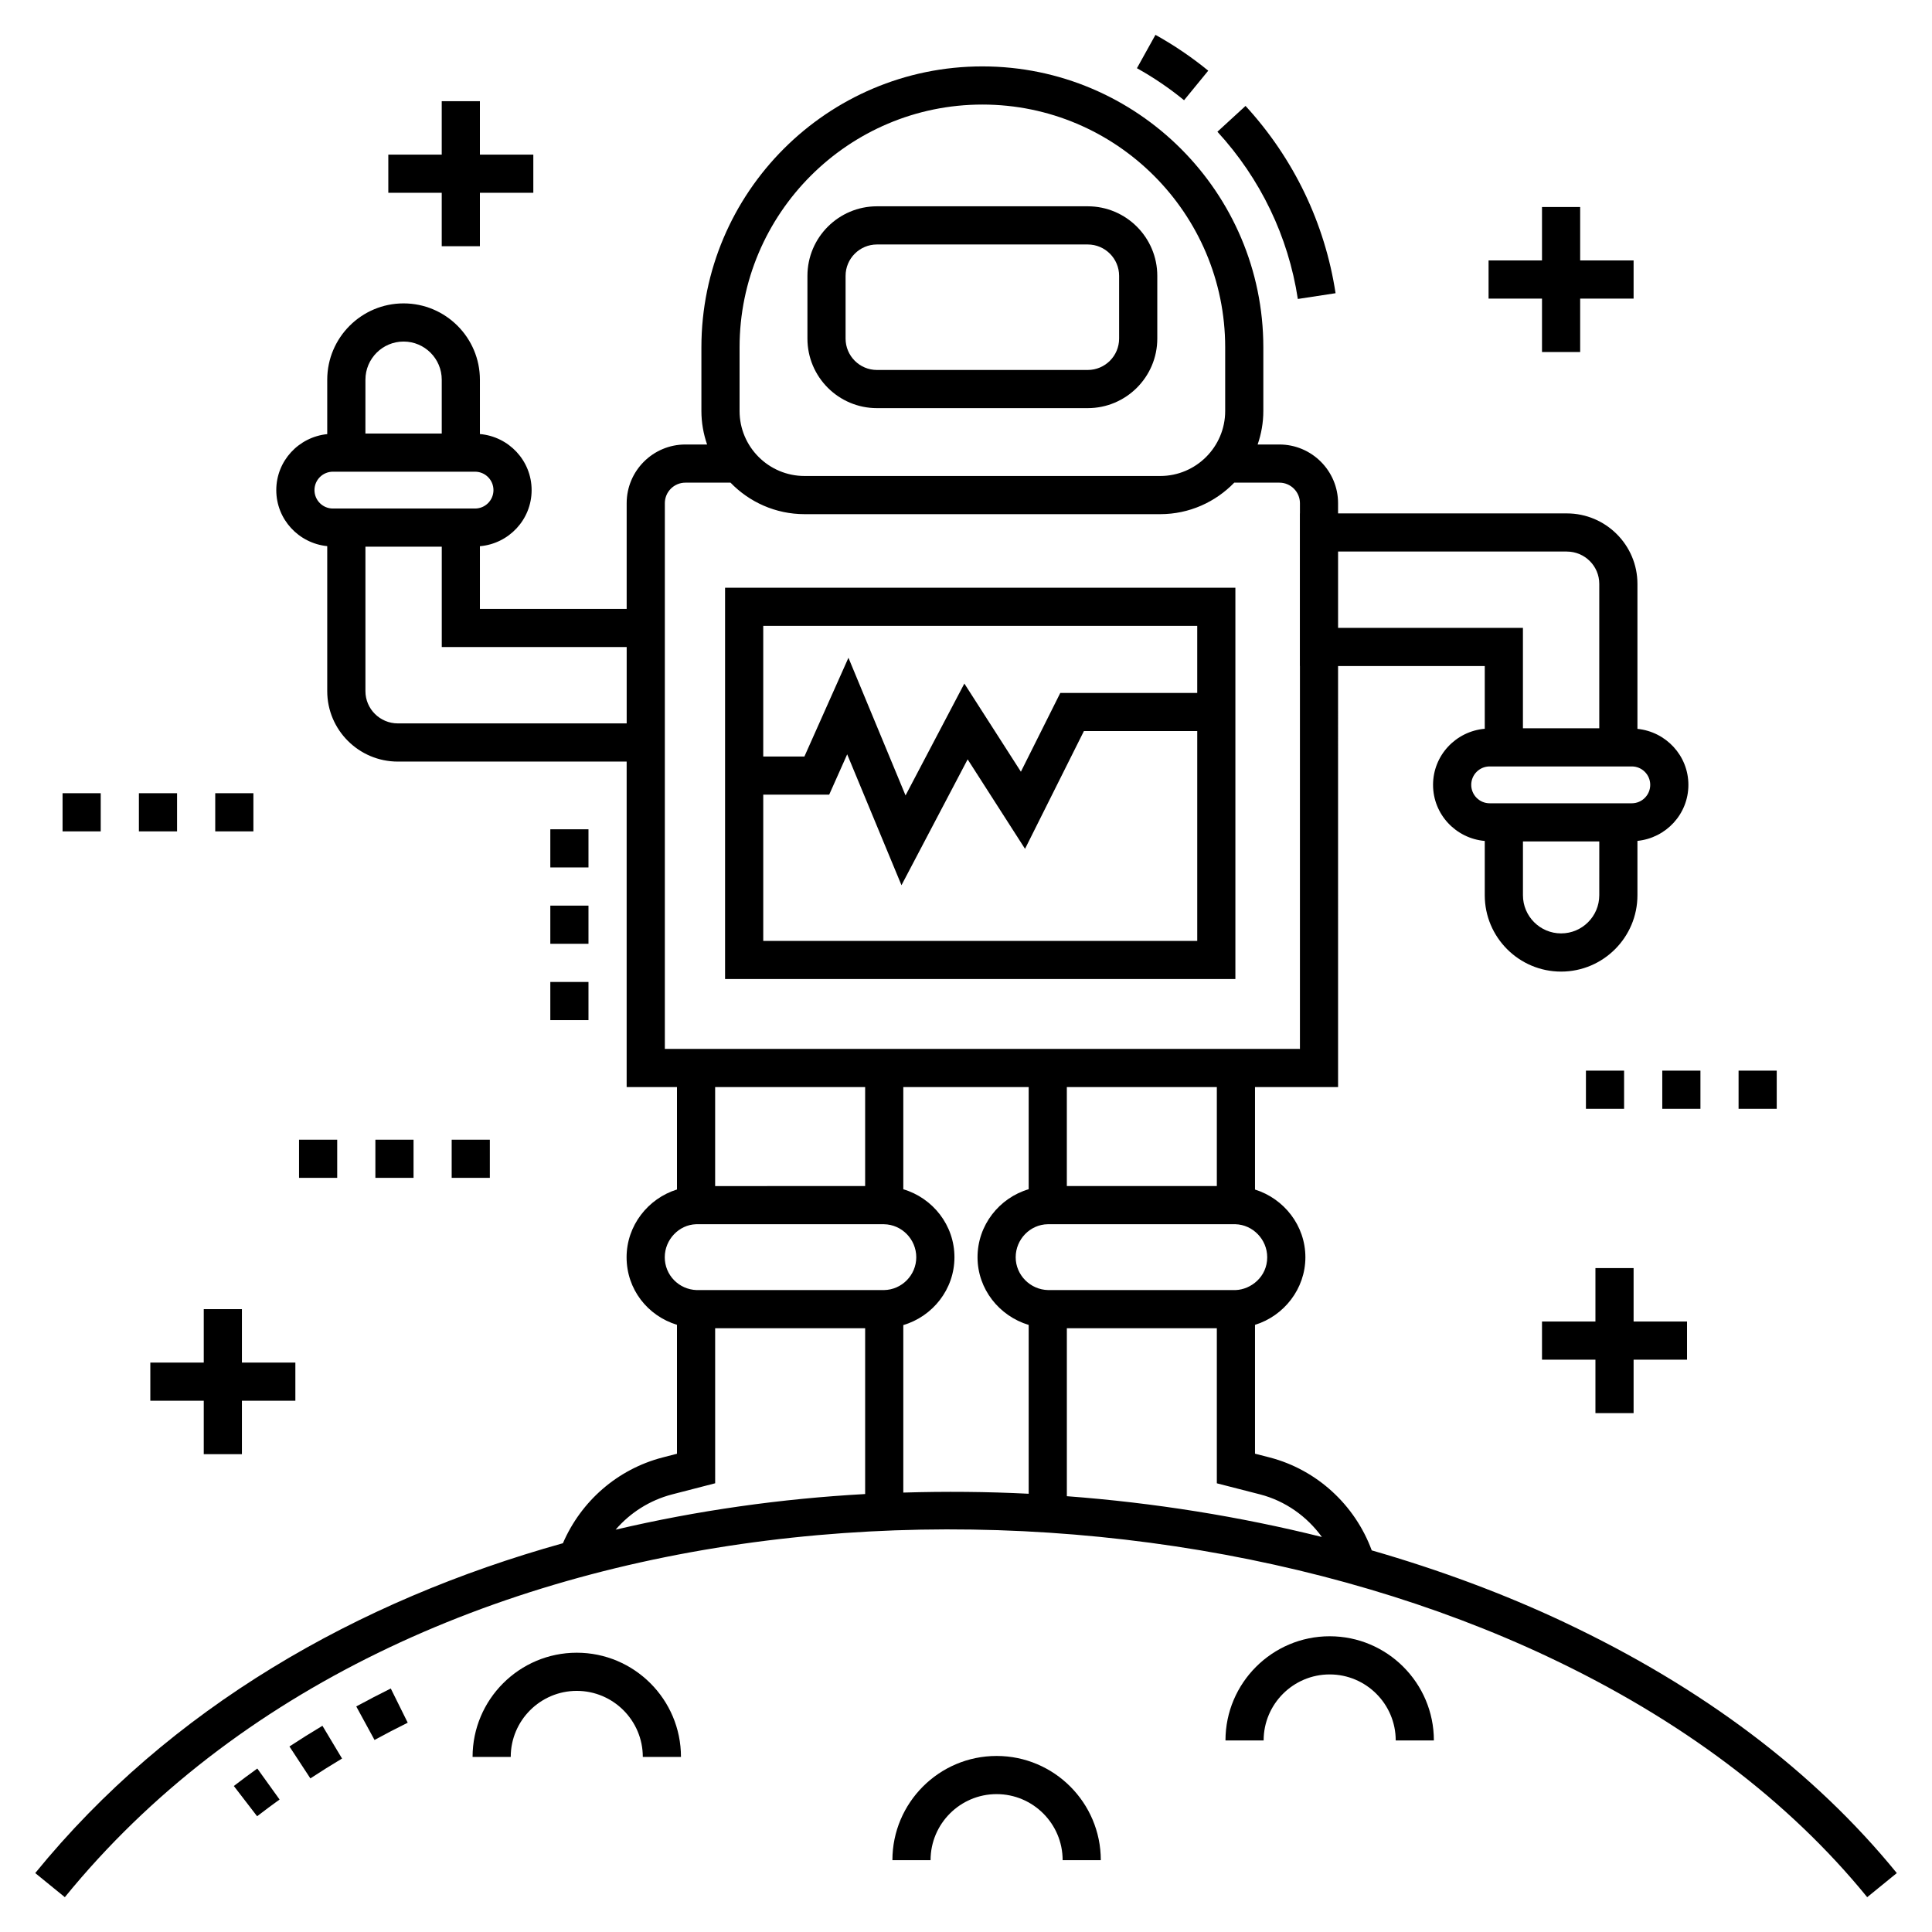 <?xml version="1.0" encoding="UTF-8"?>
<!-- Uploaded to: ICON Repo, www.svgrepo.com, Generator: ICON Repo Mixer Tools -->
<svg fill="#000000" width="800px" height="800px" version="1.1" viewBox="144 144 512 512" xmlns="http://www.w3.org/2000/svg">
 <g>
  <path d="m212.19 612.68c-2.098 1.508-4.172 3.051-6.223 4.629l6.168 8.016c1.961-1.508 3.945-2.988 5.957-4.434z"/>
  <path d="m229.45 601.35c-2.957 1.77-5.871 3.594-8.746 5.481l5.547 8.461c2.758-1.809 5.559-3.562 8.395-5.262z"/>
  <path d="m247.56 591.47c-3.086 1.527-6.133 3.113-9.148 4.754l4.84 8.883c2.894-1.582 5.832-3.106 8.797-4.574z"/>
  <path d="m558.52 573.9c-15.957-7.523-33.09-13.879-50.996-19.035-4.438-12.035-14.516-21.359-27.047-24.625l-3.887-0.996v-34.145c7.676-2.379 13.352-9.539 13.352-17.914 0-8.371-5.637-15.527-13.352-17.941v-27.16h22.016l-0.004-111.57h38.875v16.617c-7.656 0.664-13.703 7.039-13.703 14.863 0 7.828 6.047 14.199 13.703 14.867v14.391c0 11.152 9.074 20.23 20.23 20.23 11.152 0 20.23-9.074 20.23-20.23v-14.41c7.559-0.762 13.504-7.086 13.504-14.844 0-7.758-5.945-14.082-13.504-14.844v-38.434c0-10.289-8.395-18.664-18.711-18.664h-60.625v-2.707c0-8.574-6.977-15.555-15.555-15.555h-5.758c0.961-2.785 1.508-5.762 1.508-8.871v-16.871c0-41.055-33.402-74.457-74.457-74.457-41.059 0-74.461 33.402-74.461 74.457v16.871c0 3.109 0.547 6.082 1.508 8.871h-5.758c-8.574 0-15.555 6.977-15.555 15.555v28.02h-38.891v-16.617c7.656-0.664 13.703-7.039 13.703-14.863 0-7.824-6.047-14.199-13.703-14.863v-14.395c0-11.152-9.074-20.23-20.23-20.23-11.152 0-20.23 9.074-20.23 20.23v14.414c-7.559 0.762-13.504 7.086-13.504 14.844 0 7.758 5.945 14.082 13.504 14.844v38.434c0 10.289 8.395 18.66 18.711 18.66h60.637v86.262h13.336v27.137c-7.676 2.387-13.352 9.566-13.352 17.965 0 8.457 5.543 15.508 13.352 17.895v34.172l-3.856 0.996c-11.895 3.106-21.531 11.52-26.371 22.715-54.516 15.219-104.16 43.605-139.84 87.414l7.844 6.387c90.516-111.14 274.49-119.61 393.03-63.715 35.258 16.625 63.727 38.062 84.617 63.715l7.844-6.387c-21.852-26.836-51.508-49.199-88.148-66.477zm-80.574-33.867c6.684 1.738 12.418 5.828 16.367 11.285-21.746-5.422-44.473-9.074-67.586-10.809v-44.512h39.746v41.094zm1.879-62.848c0 5.203-4.332 8.555-8.375 8.695h-49.684c-4.742-0.094-8.598-3.996-8.598-8.695 0-4.762 3.844-8.688 8.496-8.75l49.727-0.004c4.652 0.129 8.434 4.055 8.434 8.754zm-13.352-18.867h-39.75v-26.234h39.75zm101.35-77.07c0 5.578-4.535 10.113-10.113 10.113s-10.113-4.535-10.113-10.113v-14.262h20.23zm13.504-29.254c0 2.691-2.188 4.883-4.879 4.883h-37.676c-2.691 0-4.879-2.191-4.879-4.883 0-2.691 2.188-4.879 4.879-4.879h37.676c2.691 0 4.879 2.188 4.879 4.879zm-22.102-61.824c4.742 0 8.598 3.836 8.598 8.547v38.281h-20.23v-26.602h-48.988v-20.23h60.621zm-219.23-54.117c0-35.48 28.867-64.344 64.348-64.344 35.48 0 64.344 28.863 64.344 64.344v16.871c0 9.496-7.723 17.219-17.219 17.219h-94.25c-9.496 0-17.223-7.723-17.223-17.219zm-99.152 8.574c0-5.578 4.535-10.113 10.113-10.113s10.113 4.535 10.113 10.113v14.262h-20.23zm-13.504 29.258c0-2.691 2.188-4.879 4.879-4.879h37.676c2.691 0 4.879 2.188 4.879 4.879 0 2.691-2.188 4.879-4.879 4.879h-37.676c-2.691 0-4.879-2.188-4.879-4.879zm22.098 61.824c-4.738 0-8.594-3.836-8.594-8.547v-38.285h20.23v26.602h49.004v20.23zm70.754 86.262v-144.62c0-3 2.441-5.441 5.441-5.441h11.965c4.973 5.137 11.926 8.348 19.625 8.348h94.25c7.695 0 14.648-3.211 19.621-8.348h11.965c3 0 5.441 2.441 5.441 5.441v2.707h-0.016v40.457h0.016v101.46c-18.648-0.008 49.488-0.004-168.31-0.004zm53.082 10.113v26.234l-39.75 0.004v-26.234zm-53.102 45.102c0-4.695 3.785-8.621 8.293-8.75h49.793c4.723 0.062 8.566 3.992 8.566 8.75 0 4.723-3.828 8.617-8.535 8.695l-49.652 0.004c-4.746-0.16-8.465-3.984-8.465-8.699zm1.926 62.852 11.43-2.953-0.004-41.086h39.75v43.938c-22.316 1.23-44.531 4.367-66.129 9.445 3.867-4.5 9.047-7.801 14.953-9.344zm61.289-0.488v-44.391c7.793-2.301 13.555-9.484 13.555-17.977 0-8.504-5.742-15.691-13.555-18.016v-27.086h33.227v27.074c-7.793 2.312-13.555 9.512-13.555 18.027 0 8.426 5.734 15.586 13.555 17.938v44.742c-11.031-0.559-22.129-0.645-33.227-0.312z"/>
  <path d="m289.84 363.77h10.113v10.113h-10.113z"/>
  <path d="m289.84 404.23h10.113v10.113h-10.113z"/>
  <path d="m289.84 384h10.113v10.113h-10.113z"/>
  <path d="m487.94 223.23 10-1.527c-2.836-18.555-11.086-35.715-23.859-49.633l-7.453 6.84c11.414 12.434 18.785 27.758 21.312 44.32z"/>
  <path d="m457.79 170.56 6.406-7.828c-4.371-3.574-9.078-6.769-13.988-9.496l-4.91 8.84c4.387 2.438 8.59 5.289 12.492 8.484z"/>
  <path d="m376.4 252.16h55.863c10.16 0 18.43-8.266 18.43-18.43v-16.633c0-10.16-8.266-18.426-18.426-18.426h-55.859c-10.164 0-18.43 8.266-18.43 18.43v16.629c-0.004 10.168 8.258 18.43 18.422 18.43zm-8.312-35.055c0-4.586 3.731-8.316 8.316-8.316h55.859c4.582 0 8.312 3.731 8.312 8.312v16.633c0 4.586-3.731 8.312-8.312 8.312h-55.863c-4.582 0-8.312-3.731-8.312-8.312z"/>
  <path d="m471.39 299.75h-135.24v103.71h135.24zm-10.113 10.117v17.766h-36.289l-10.441 20.879-14.984-23.363-15.586 29.648-15.133-36.484-11.668 26.168h-10.91v-34.617zm-115.01 83.477v-38.75h17.477l4.769-10.691 14.387 34.688 17.535-33.355 15.207 23.715 15.602-31.203h30.035v55.598z"/>
  <path d="m314.35 609.6h10.113c0-15.227-12.387-27.613-27.613-27.613-15.227 0-27.613 12.387-27.613 27.613h10.113c0-9.648 7.852-17.5 17.5-17.5 9.652 0 17.5 7.852 17.5 17.5z"/>
  <path d="m408.11 619.46c9.648 0 17.5 7.852 17.5 17.504h10.113c0-15.227-12.387-27.617-27.613-27.617s-27.613 12.387-27.613 27.617h10.113c0-9.652 7.852-17.504 17.5-17.504z"/>
  <path d="m496.38 587.74c9.648 0 17.5 7.852 17.5 17.5h10.113c0-15.227-12.387-27.613-27.613-27.613s-27.617 12.387-27.617 27.613h10.113c0-9.652 7.852-17.5 17.504-17.5z"/>
  <path d="m208.11 529.37v-14.16h14.164v-10.113h-14.164v-14.16h-10.113v14.16h-14.16v10.113h14.16v14.16z"/>
  <path d="m576.92 518.49v-14.16h14.16v-10.113h-14.16v-14.16h-10.113v14.16h-14.16v10.113h14.16v14.16z"/>
  <path d="m562.76 237.29v-14.156h14.16v-10.117h-14.16v-14.156h-10.113v14.156h-14.16v10.117h14.16v14.156z"/>
  <path d="m271.18 209.25v-14.16h14.156v-10.113h-14.156v-14.16h-10.117v14.16h-14.156v10.113h14.156v14.16z"/>
  <path d="m243.48 446.03h10.113v10.113h-10.113z"/>
  <path d="m263.7 446.03h10.113v10.113h-10.113z"/>
  <path d="m223.25 446.03h10.113v10.113h-10.113z"/>
  <path d="m201.04 354.21h10.113v10.113h-10.113z"/>
  <path d="m160.58 354.21h10.113v10.113h-10.113z"/>
  <path d="m180.81 354.21h10.113v10.113h-10.113z"/>
  <path d="m564.29 427.73h10.113v10.113h-10.113z"/>
  <path d="m604.74 427.73h10.113v10.113h-10.113z"/>
  <path d="m584.52 427.73h10.113v10.113h-10.113z"/>
 </g>
</svg>